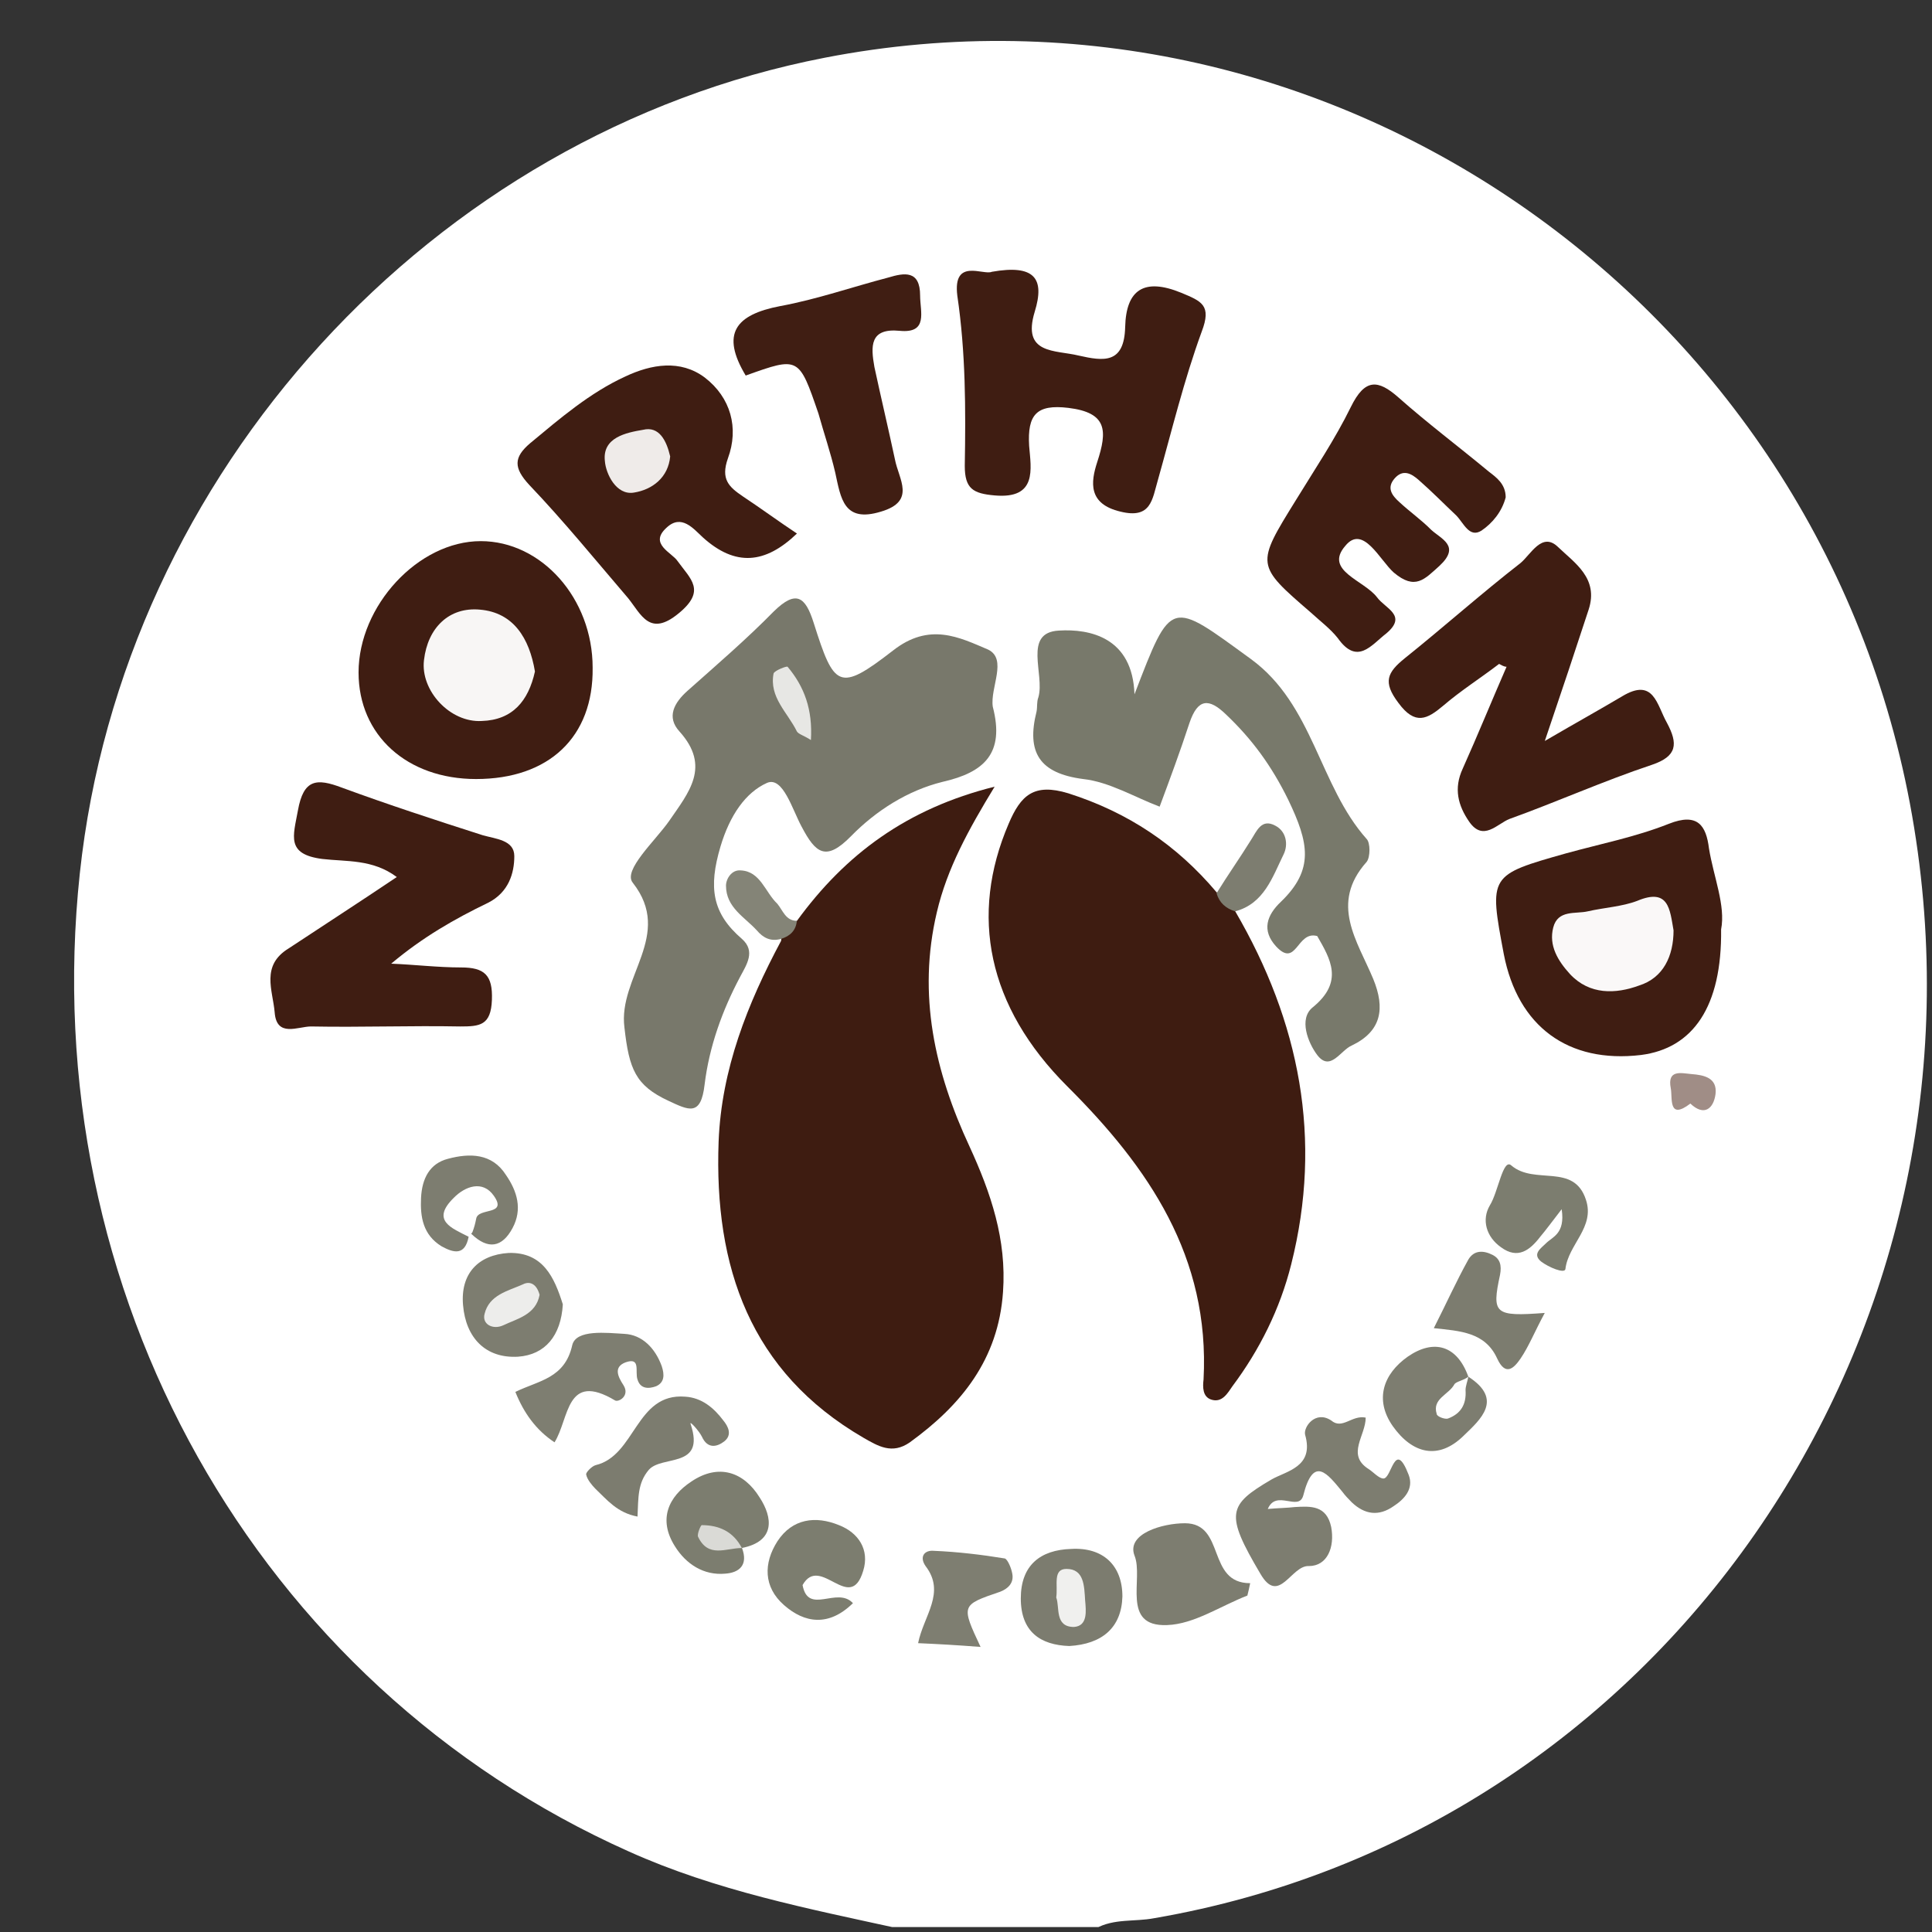 <svg width="44" height="44" viewBox="0 0 44 44" fill="none" xmlns="http://www.w3.org/2000/svg">
<rect x="0" y="0" width="44" height="44" fill="#333333" stroke="none"/>
<g clip-path="url(#clip0_126_5960)">
<path d="M20.486 43.924C18.405 43.469 16.302 43.057 14.327 42.169C5.832 38.376 0.798 29.424 1.818 19.888C2.795 10.764 9.846 3.048 18.787 1.314C30.383 -0.94 41.682 7.036 43.593 18.848C45.505 30.616 37.774 41.713 26.284 43.686C25.838 43.772 25.371 43.686 24.946 43.924C23.46 43.924 21.973 43.924 20.486 43.924Z" fill="white"/>
<path d="M18.15 20.971C19.254 19.454 20.656 18.414 22.652 17.916C22.058 18.891 21.569 19.779 21.336 20.776C20.89 22.662 21.293 24.418 22.079 26.108C22.567 27.17 22.928 28.232 22.843 29.424C22.737 30.963 21.888 32.003 20.72 32.849C20.316 33.13 19.998 32.935 19.658 32.74C17.088 31.245 16.26 28.861 16.366 26C16.43 24.352 17.024 22.857 17.789 21.427C17.81 21.166 17.959 21.058 18.15 20.971Z" fill="#3E1C11"/>
<path d="M28.132 20.755C29.598 23.269 30.128 25.935 29.406 28.796C29.151 29.814 28.684 30.746 28.068 31.57C27.962 31.721 27.835 31.96 27.58 31.873C27.389 31.808 27.389 31.591 27.41 31.418C27.559 28.622 26.157 26.585 24.309 24.743C22.483 22.922 22.079 20.841 22.971 18.761C23.247 18.111 23.545 17.829 24.33 18.067C25.69 18.501 26.794 19.238 27.707 20.321C27.898 20.408 28.09 20.516 28.132 20.755Z" fill="#3E1C11"/>
<path d="M22.61 16.095C22.886 17.157 22.419 17.59 21.463 17.807C20.677 18.002 19.955 18.457 19.382 19.043C18.808 19.628 18.575 19.433 18.256 18.826C18.044 18.436 17.831 17.677 17.47 17.829C16.982 18.046 16.621 18.566 16.408 19.281C16.132 20.213 16.217 20.798 16.897 21.383C17.215 21.665 17.003 21.968 16.854 22.25C16.451 23.009 16.153 23.832 16.047 24.699C15.962 25.436 15.686 25.285 15.219 25.068C14.476 24.721 14.327 24.352 14.221 23.399C14.072 22.25 15.346 21.297 14.412 20.105C14.178 19.823 14.922 19.151 15.24 18.696C15.686 18.046 16.196 17.46 15.474 16.658C15.176 16.333 15.346 16.008 15.665 15.726C16.323 15.141 17.003 14.556 17.619 13.928C18.128 13.429 18.341 13.581 18.532 14.188C18.999 15.662 19.105 15.77 20.337 14.816C21.166 14.166 21.845 14.513 22.504 14.794C22.95 15.011 22.546 15.662 22.61 16.095Z" fill="#78786B"/>
<path d="M29.999 21.318C29.532 21.188 29.532 22.055 29.065 21.557C28.725 21.188 28.852 20.841 29.171 20.538C29.936 19.801 29.808 19.194 29.341 18.219C28.959 17.439 28.513 16.832 27.918 16.268C27.536 15.9 27.281 15.9 27.09 16.463C26.877 17.114 26.644 17.742 26.41 18.371C25.837 18.154 25.263 17.807 24.669 17.742C23.67 17.612 23.373 17.135 23.607 16.203C23.628 16.095 23.607 15.987 23.649 15.878C23.798 15.358 23.288 14.405 24.116 14.361C24.817 14.318 25.794 14.513 25.837 15.813C26.686 13.603 26.644 13.668 28.491 15.011C29.914 16.052 30.042 17.894 31.125 19.108C31.21 19.194 31.21 19.519 31.125 19.628C30.275 20.581 30.913 21.427 31.274 22.294C31.55 22.965 31.465 23.486 30.785 23.811C30.53 23.919 30.297 24.418 29.999 24.027C29.787 23.746 29.575 23.204 29.893 22.944C30.615 22.359 30.297 21.838 29.999 21.318Z" fill="#78796B"/>
<path d="M34.141 15.12C33.717 15.445 33.271 15.726 32.867 16.073C32.506 16.377 32.23 16.528 31.848 16.008C31.487 15.531 31.593 15.315 31.996 14.989C32.888 14.274 33.738 13.516 34.63 12.822C34.864 12.627 35.118 12.107 35.479 12.454C35.862 12.822 36.414 13.169 36.18 13.884C35.883 14.794 35.586 15.683 35.182 16.875C35.925 16.442 36.435 16.16 36.945 15.857C37.667 15.423 37.731 16.052 37.964 16.463C38.219 16.94 38.198 17.222 37.624 17.417C36.52 17.785 35.458 18.262 34.375 18.652C34.099 18.761 33.78 19.172 33.462 18.717C33.207 18.349 33.101 17.959 33.313 17.504C33.653 16.745 33.971 15.965 34.311 15.185C34.248 15.185 34.184 15.141 34.141 15.12Z" fill="#3F1D12"/>
<path d="M9.037 19.974C8.485 19.562 7.89 19.627 7.338 19.562C6.509 19.454 6.679 19.042 6.785 18.457C6.913 17.742 7.21 17.72 7.784 17.937C8.846 18.327 9.907 18.674 10.991 19.021C11.288 19.107 11.713 19.129 11.713 19.497C11.713 19.887 11.585 20.321 11.118 20.559C10.354 20.928 9.631 21.34 8.909 21.947C9.44 21.968 9.971 22.033 10.502 22.033C11.033 22.033 11.224 22.207 11.203 22.77C11.182 23.355 10.927 23.377 10.481 23.377C9.355 23.355 8.23 23.399 7.083 23.377C6.785 23.377 6.297 23.637 6.255 23.052C6.212 22.553 5.936 21.99 6.573 21.6C7.359 21.08 8.166 20.559 9.037 19.974Z" fill="#3F1D12"/>
<path d="M10.842 17.742C9.271 17.742 8.166 16.745 8.166 15.315C8.166 13.797 9.526 12.324 10.949 12.324C12.329 12.324 13.497 13.624 13.497 15.206C13.518 16.788 12.499 17.742 10.842 17.742Z" fill="#3F1D12"/>
<path d="M22.588 6.19C23.565 6.017 23.799 6.342 23.565 7.1C23.268 8.076 24.032 7.967 24.563 8.097C25.137 8.227 25.604 8.292 25.625 7.447C25.646 6.602 26.05 6.32 26.9 6.667C27.367 6.862 27.6 6.949 27.367 7.556C26.963 8.661 26.687 9.81 26.369 10.937C26.241 11.37 26.22 11.825 25.519 11.652C24.776 11.478 24.84 10.98 24.988 10.525C25.222 9.81 25.222 9.398 24.33 9.289C23.608 9.203 23.395 9.441 23.438 10.156C23.48 10.677 23.629 11.37 22.652 11.283C22.163 11.24 21.972 11.132 21.972 10.611C21.994 9.311 21.994 8.032 21.802 6.732C21.696 5.865 22.397 6.277 22.588 6.19Z" fill="#3F1D12"/>
<path d="M39.197 21.167C39.218 22.922 38.56 23.876 37.37 24.027C35.714 24.223 34.567 23.377 34.248 21.73C33.909 19.931 33.909 19.931 35.671 19.433C36.457 19.216 37.243 19.064 38.008 18.761C38.666 18.501 38.857 18.804 38.921 19.324C39.027 19.974 39.303 20.625 39.197 21.167Z" fill="#3F1D12"/>
<path d="M18.15 12.151C17.428 12.844 16.748 12.909 16.005 12.237C15.793 12.042 15.517 11.695 15.177 12.021C14.773 12.389 15.304 12.584 15.432 12.779C15.729 13.191 16.09 13.451 15.453 13.971C14.794 14.513 14.603 13.993 14.306 13.624C13.563 12.757 12.841 11.869 12.055 11.045C11.694 10.655 11.694 10.417 12.076 10.092C12.756 9.528 13.435 8.943 14.242 8.574C14.837 8.293 15.495 8.184 16.048 8.596C16.642 9.051 16.833 9.745 16.578 10.438C16.409 10.915 16.6 11.089 16.918 11.305C17.343 11.587 17.725 11.869 18.15 12.151Z" fill="#3F1D12"/>
<path d="M34.291 11.327C34.206 11.652 33.993 11.912 33.739 12.085C33.462 12.259 33.335 11.912 33.165 11.739C32.889 11.479 32.613 11.197 32.316 10.937C32.146 10.785 31.955 10.677 31.764 10.893C31.572 11.11 31.7 11.283 31.87 11.435C32.103 11.652 32.379 11.847 32.592 12.064C32.825 12.28 33.271 12.432 32.783 12.887C32.443 13.191 32.231 13.451 31.742 13.039C31.424 12.757 31.041 11.934 30.638 12.432C30.149 12.996 31.063 13.212 31.36 13.602C31.551 13.863 32.061 14.014 31.572 14.426C31.233 14.686 30.914 15.163 30.468 14.534C30.298 14.318 30.064 14.144 29.852 13.949C28.599 12.866 28.599 12.866 29.512 11.392C29.937 10.698 30.404 10.005 30.765 9.268C31.084 8.618 31.381 8.639 31.848 9.051C32.507 9.636 33.229 10.178 33.908 10.742C34.078 10.872 34.291 11.023 34.291 11.327Z" fill="#3F1D12"/>
<path d="M16.983 8.553C16.41 7.599 16.75 7.166 17.769 6.971C18.597 6.819 19.404 6.537 20.233 6.32C20.594 6.212 20.955 6.147 20.955 6.732C20.955 7.101 21.146 7.599 20.488 7.534C19.808 7.469 19.829 7.881 19.914 8.358C20.063 9.051 20.233 9.766 20.381 10.46C20.466 10.915 20.87 11.414 20.063 11.652C19.213 11.912 19.15 11.349 19.022 10.764C18.916 10.308 18.767 9.875 18.64 9.42C18.194 8.119 18.194 8.119 16.983 8.553Z" fill="#401E13"/>
<path d="M31.103 32.285C31.103 32.697 30.657 33.13 31.167 33.455C31.273 33.52 31.401 33.672 31.507 33.672C31.698 33.672 31.762 32.762 32.08 33.585C32.208 33.91 31.974 34.149 31.74 34.301C31.401 34.539 31.082 34.496 30.785 34.214C30.7 34.127 30.636 34.062 30.572 33.975C30.232 33.564 29.914 33.13 29.68 34.062C29.574 34.431 29.064 33.91 28.873 34.366C29.107 34.344 29.298 34.344 29.489 34.322C29.85 34.301 30.211 34.279 30.317 34.777C30.402 35.233 30.232 35.666 29.808 35.666C29.404 35.644 29.128 36.576 28.703 35.839C27.896 34.474 27.96 34.279 28.958 33.694C29.298 33.499 29.935 33.412 29.723 32.675C29.68 32.502 29.956 32.112 30.317 32.35C30.572 32.567 30.785 32.22 31.103 32.285Z" fill="#7D7D70"/>
<path d="M28.408 36.338C27.792 36.577 27.197 36.988 26.581 37.01C25.52 37.053 26.05 35.948 25.838 35.428C25.647 34.929 26.475 34.691 26.985 34.691C27.919 34.691 27.474 36.056 28.472 36.056C28.451 36.165 28.429 36.251 28.408 36.338Z" fill="#7D7D70"/>
<path d="M12.629 32.848C12.204 32.566 11.928 32.176 11.737 31.7C12.268 31.439 12.862 31.396 13.032 30.637C13.117 30.269 13.818 30.356 14.222 30.378C14.625 30.399 14.922 30.703 15.071 31.114C15.135 31.309 15.135 31.483 14.944 31.57C14.774 31.634 14.583 31.634 14.519 31.418C14.455 31.244 14.604 30.898 14.243 31.028C13.967 31.136 14.073 31.353 14.2 31.548C14.349 31.786 14.094 31.938 14.009 31.895C12.884 31.223 12.969 32.306 12.629 32.848Z" fill="#7E7E71"/>
<path d="M16.898 35.254C17.046 35.644 16.834 35.818 16.515 35.839C16.027 35.883 15.623 35.623 15.368 35.211C14.986 34.604 15.22 34.084 15.751 33.737C16.367 33.325 16.94 33.52 17.301 34.105C17.599 34.561 17.662 35.102 16.898 35.254C16.834 35.232 16.791 35.189 16.728 35.167C16.77 35.189 16.834 35.211 16.898 35.254Z" fill="#7C7D6F"/>
<path d="M33.44 31.353C34.247 31.873 33.716 32.328 33.334 32.697C32.76 33.261 32.166 33.109 31.72 32.48C31.295 31.873 31.507 31.288 32.059 30.898C32.654 30.486 33.185 30.638 33.44 31.353C33.397 31.418 33.355 31.462 33.334 31.527C33.376 31.462 33.397 31.418 33.44 31.353Z" fill="#7D7D70"/>
<path d="M14.519 34.539C14.052 34.452 13.818 34.149 13.564 33.91C13.479 33.824 13.372 33.694 13.351 33.585C13.33 33.542 13.479 33.39 13.564 33.368C14.477 33.152 14.477 31.721 15.602 31.808C15.985 31.83 16.261 32.068 16.473 32.35C16.579 32.48 16.686 32.675 16.494 32.827C16.325 32.957 16.112 33 15.985 32.718C15.921 32.588 15.687 32.328 15.73 32.437C16.07 33.455 15.072 33.13 14.774 33.477C14.519 33.78 14.54 34.105 14.519 34.539Z" fill="#7C7C6F"/>
<path d="M35.566 27.539C35.332 27.842 35.205 28.016 35.077 28.167C34.844 28.471 34.568 28.688 34.185 28.406C33.845 28.167 33.739 27.777 33.93 27.452C34.121 27.149 34.228 26.369 34.419 26.542C34.95 26.997 35.842 26.477 36.118 27.322C36.33 27.951 35.714 28.341 35.651 28.904C35.629 29.013 35.268 28.861 35.098 28.731C34.886 28.558 35.098 28.427 35.205 28.319C35.353 28.167 35.651 28.102 35.566 27.539Z" fill="#7C7D6F"/>
<path d="M12.818 29.706C12.776 30.421 12.415 30.854 11.799 30.898C11.055 30.941 10.609 30.464 10.546 29.727C10.482 29.012 10.885 28.579 11.586 28.535C12.372 28.514 12.627 29.099 12.818 29.706Z" fill="#7D7D70"/>
<path d="M18.278 36.099C18.406 36.793 19.064 36.121 19.425 36.511C18.873 37.053 18.321 36.966 17.854 36.554C17.386 36.143 17.386 35.601 17.705 35.102C18.045 34.582 18.576 34.517 19.107 34.734C19.553 34.907 19.808 35.297 19.659 35.774C19.361 36.771 18.682 35.384 18.278 36.099Z" fill="#7C7D6F"/>
<path d="M24.352 37.487C23.694 37.465 23.248 37.162 23.248 36.403C23.248 35.645 23.694 35.298 24.394 35.276C25.116 35.233 25.562 35.645 25.562 36.36C25.541 37.075 25.095 37.443 24.352 37.487Z" fill="#7C7C6F"/>
<path d="M10.673 28.167C10.588 28.601 10.333 28.536 10.057 28.384C9.632 28.124 9.568 27.712 9.589 27.279C9.611 26.845 9.781 26.498 10.205 26.39C10.694 26.26 11.204 26.26 11.522 26.758C11.777 27.127 11.905 27.539 11.671 27.972C11.437 28.406 11.119 28.471 10.736 28.102C10.375 27.885 10.736 27.647 10.821 27.387C10.333 27.604 10.503 27.885 10.673 28.167Z" fill="#7D7D70"/>
<path d="M35.181 29.901C34.947 30.334 34.82 30.66 34.629 30.941C34.48 31.158 34.289 31.353 34.098 30.941C33.822 30.334 33.248 30.313 32.654 30.248C32.93 29.706 33.163 29.186 33.44 28.687C33.567 28.471 33.779 28.471 33.992 28.579C34.162 28.666 34.204 28.817 34.162 29.034C33.971 29.923 34.034 29.988 35.181 29.901Z" fill="#7C7C6F"/>
<path d="M22.332 37.508C21.779 37.465 21.376 37.443 20.909 37.422C21.036 36.793 21.546 36.273 21.079 35.666C20.93 35.45 21.057 35.298 21.27 35.319C21.801 35.341 22.353 35.406 22.884 35.493C22.948 35.514 23.032 35.71 23.054 35.84C23.096 36.056 22.948 36.186 22.778 36.251C21.886 36.555 21.886 36.555 22.332 37.508Z" fill="#7E7E71"/>
<path d="M28.13 20.755C27.918 20.69 27.769 20.56 27.706 20.343C27.96 19.931 28.236 19.541 28.491 19.129C28.619 18.934 28.725 18.631 29.044 18.804C29.298 18.934 29.341 19.238 29.235 19.454C28.98 19.974 28.789 20.581 28.13 20.755Z" fill="#7D7D70"/>
<path d="M18.148 20.971C18.127 21.188 17.999 21.318 17.787 21.383C17.553 21.448 17.383 21.362 17.235 21.188C16.959 20.885 16.534 20.668 16.534 20.17C16.534 20.018 16.661 19.801 16.873 19.823C17.32 19.845 17.426 20.321 17.702 20.581C17.829 20.733 17.893 20.971 18.148 20.971Z" fill="#848477"/>
<path d="M38.497 25.133C37.987 25.523 38.093 25.003 38.051 24.786C37.966 24.353 38.284 24.439 38.518 24.461C38.815 24.483 39.113 24.548 39.07 24.916C39.028 25.241 38.815 25.436 38.497 25.133Z" fill="#A08D86"/>
<path d="M18.468 16.854C18.298 16.745 18.192 16.724 18.149 16.659C17.937 16.225 17.512 15.879 17.618 15.337C17.64 15.272 17.916 15.163 17.937 15.185C18.319 15.64 18.51 16.16 18.468 16.854Z" fill="#E7E7E4"/>
<path d="M12.183 15.293C12.034 15.965 11.673 16.398 10.972 16.42C10.25 16.463 9.571 15.727 9.656 15.033C9.741 14.296 10.229 13.819 10.93 13.884C11.694 13.949 12.056 14.534 12.183 15.293Z" fill="#F8F6F5"/>
<path d="M38.114 21.188C38.114 21.774 37.88 22.272 37.328 22.445C36.797 22.64 36.202 22.662 35.756 22.185C35.48 21.882 35.268 21.535 35.374 21.123C35.48 20.712 35.884 20.82 36.16 20.755C36.542 20.668 36.946 20.647 37.285 20.517C38.008 20.213 38.029 20.712 38.114 21.188Z" fill="#FAF8F8"/>
<path d="M15.263 10.395C15.22 10.872 14.859 11.153 14.434 11.219C14.031 11.284 13.797 10.785 13.776 10.503C13.712 9.961 14.264 9.853 14.647 9.788C15.008 9.701 15.178 10.027 15.263 10.395Z" fill="#EFEBE9"/>
<path d="M16.895 35.255C16.534 35.255 16.13 35.493 15.896 34.995C15.875 34.929 15.96 34.734 15.981 34.734C16.385 34.734 16.703 34.886 16.895 35.255C16.873 35.276 16.895 35.255 16.895 35.255Z" fill="#DADAD6"/>
<path d="M33.441 31.353C33.42 31.461 33.377 31.57 33.377 31.657C33.399 31.982 33.271 32.198 32.974 32.307C32.91 32.328 32.719 32.263 32.719 32.198C32.613 31.852 32.995 31.765 33.123 31.526C33.165 31.461 33.335 31.44 33.441 31.353C33.462 31.375 33.441 31.353 33.441 31.353Z" fill="white"/>
<path d="M12.289 29.489C12.204 29.944 11.779 30.031 11.461 30.183C11.227 30.291 10.972 30.161 11.036 29.922C11.142 29.489 11.567 29.402 11.907 29.251C12.076 29.164 12.225 29.251 12.289 29.489Z" fill="#EDEDEB"/>
<path d="M24.055 36.382C24.097 36.1 23.97 35.731 24.288 35.731C24.692 35.731 24.692 36.122 24.713 36.447C24.734 36.685 24.777 37.032 24.458 37.053C24.012 37.053 24.14 36.598 24.055 36.382Z" fill="#F0F0EE"/>
<path d="M10.675 28.167C10.293 27.972 9.804 27.799 10.335 27.279C10.59 27.018 10.993 26.867 11.248 27.235C11.567 27.69 10.887 27.495 10.845 27.755C10.823 27.864 10.802 27.95 10.76 28.059C10.739 28.102 10.696 28.124 10.675 28.167Z" fill="white"/>
</g>
<defs>
<clipPath id="clip0_126_5960">
<rect width="44" height="43" fill="white" transform="translate(0 0.887)"/>
</clipPath>
</defs>
</svg>
